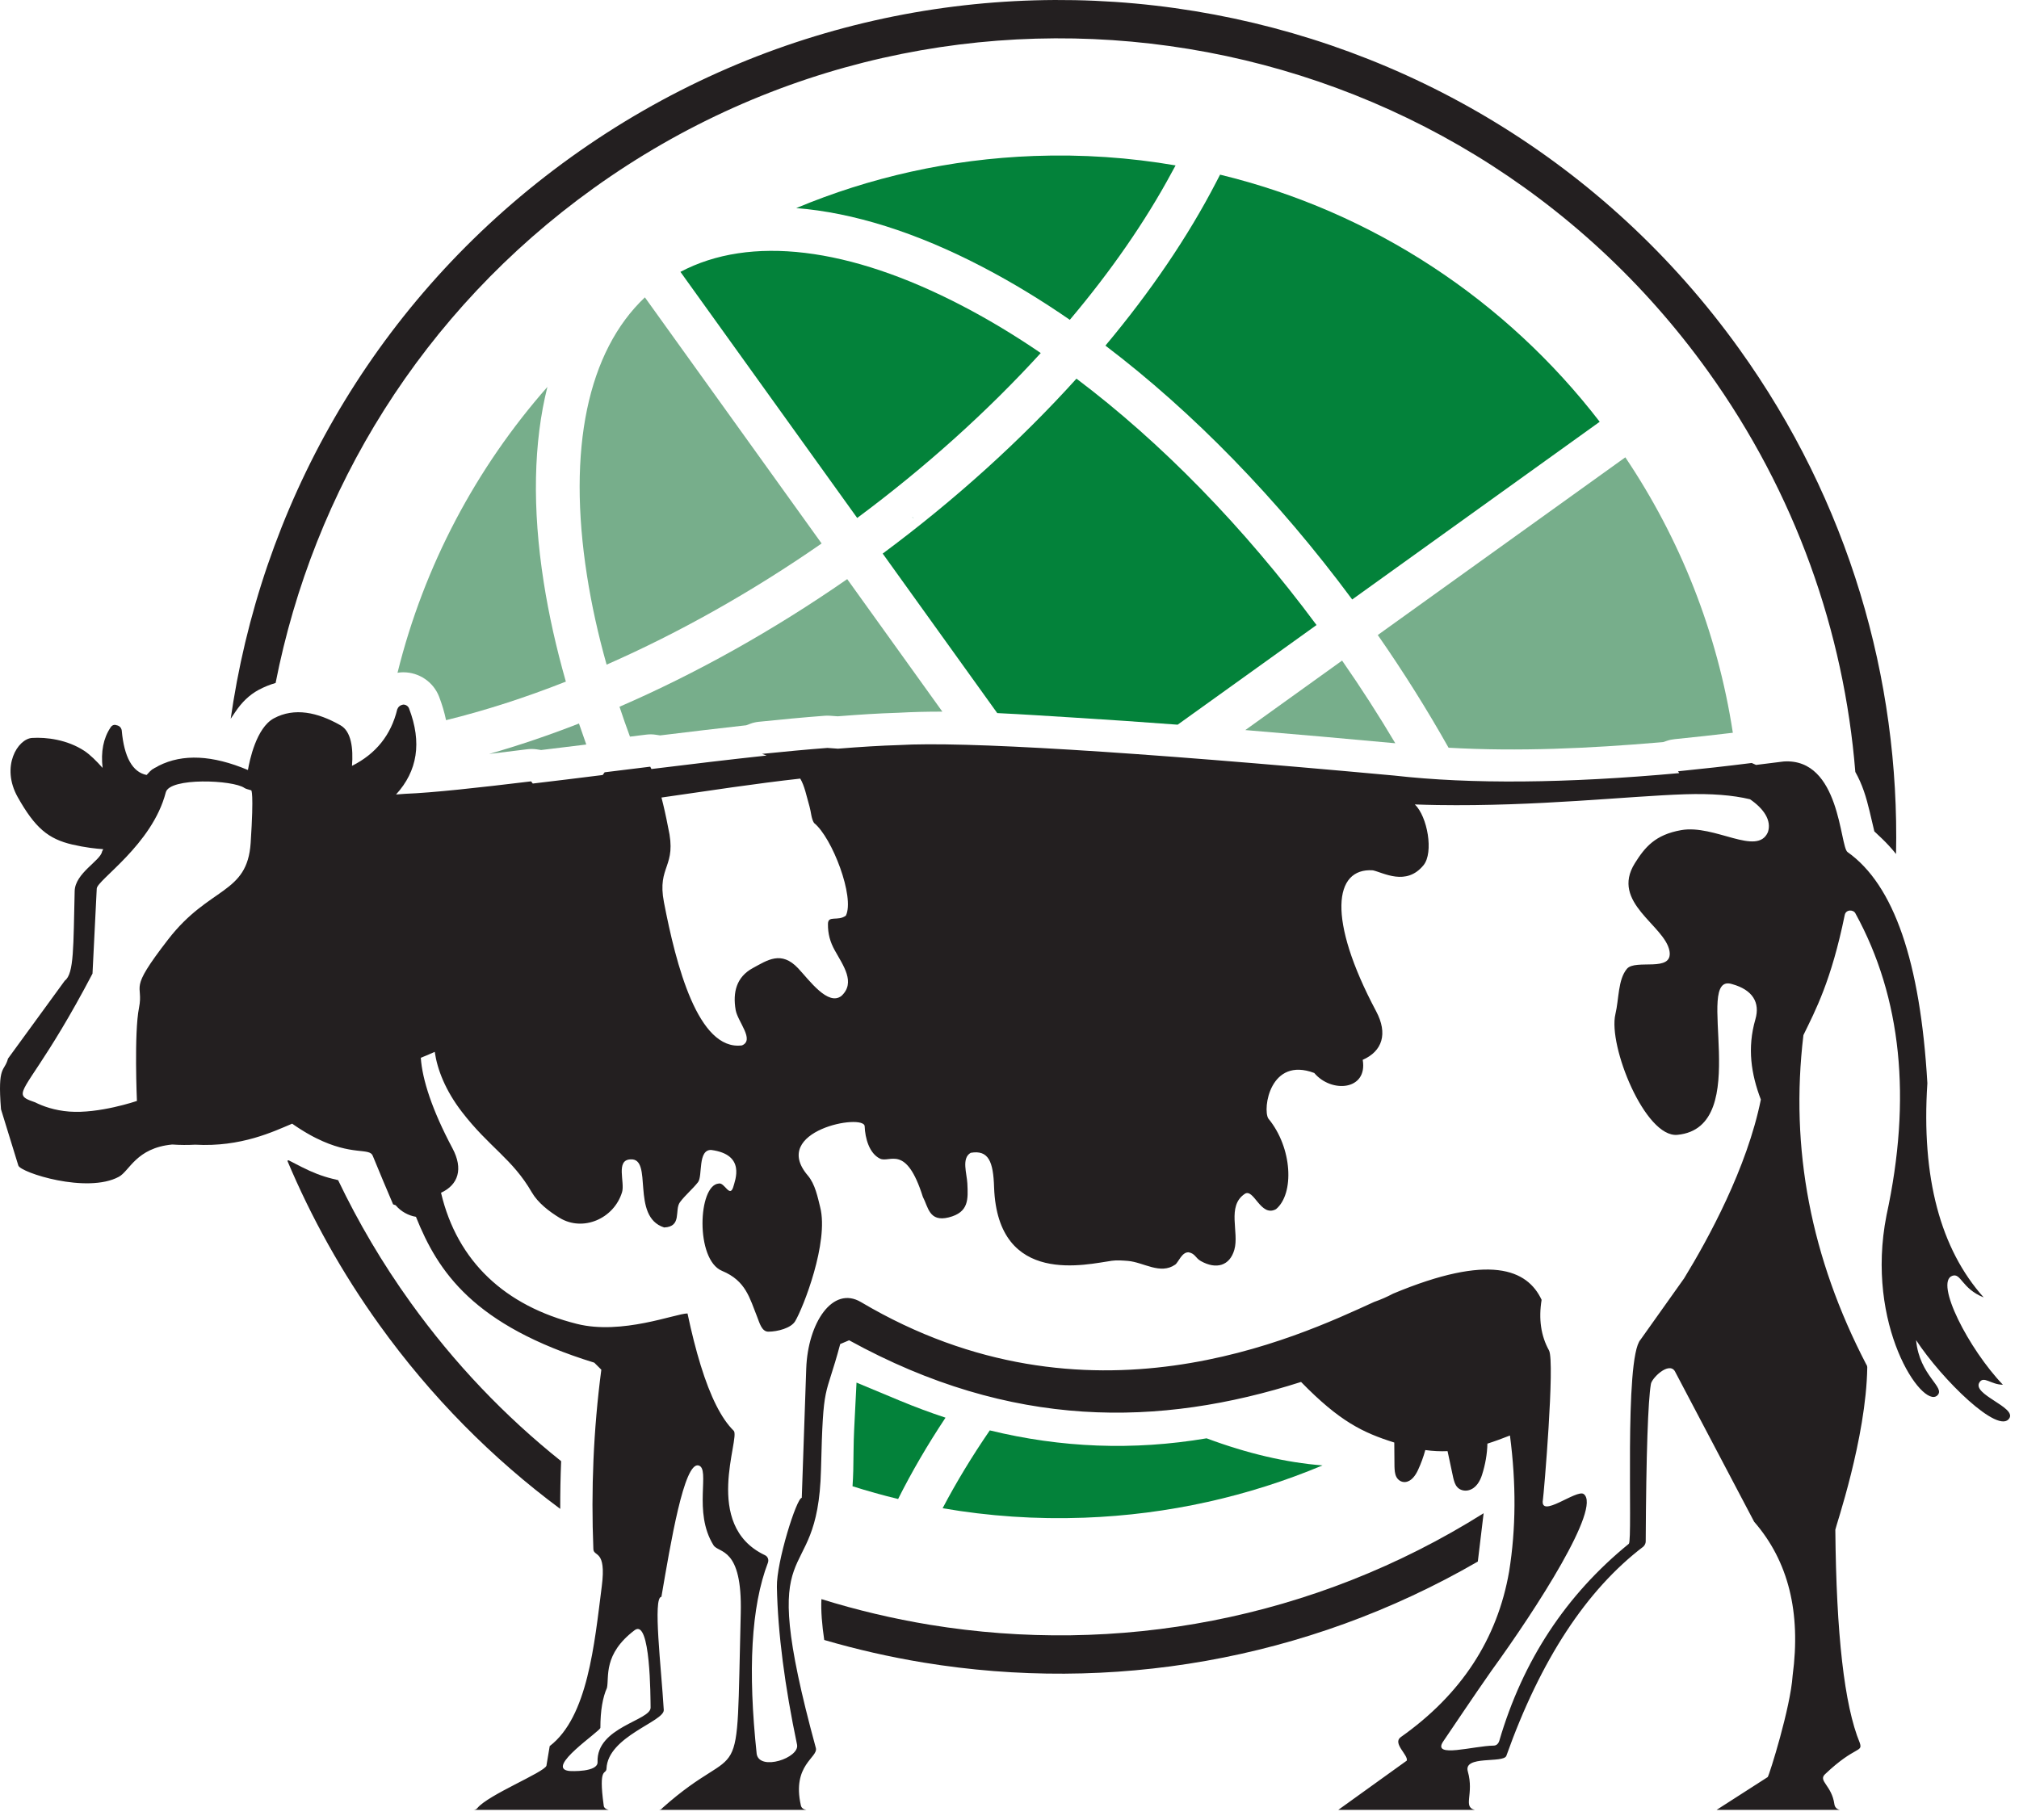 <svg width="71" height="64" viewBox="0 0 71 64" fill="none" xmlns="http://www.w3.org/2000/svg">
<path d="M61.158 12.268C65.021 17.648 66.807 23.889 66.676 30.037C66.518 29.84 66.348 29.654 66.167 29.482L65.913 29.242L65.833 28.902C65.717 28.41 65.616 27.942 65.408 27.477C65.358 27.365 65.303 27.256 65.244 27.151C64.847 22.233 63.149 17.355 60.061 13.055C55.538 6.755 48.891 2.885 41.801 1.721C34.709 0.557 27.171 2.099 20.87 6.622C14.826 10.962 11.019 17.257 9.692 24.022C9.492 24.079 9.293 24.159 9.096 24.264C8.762 24.444 8.498 24.71 8.287 25.023L8.113 25.279C8.142 25.075 8.173 24.871 8.207 24.668C9.427 17.233 13.483 10.265 20.084 5.525C26.685 0.786 34.583 -0.829 42.016 0.391C49.45 1.611 56.419 5.667 61.158 12.268ZM51.969 54.923C45.913 58.43 39.018 59.549 32.483 58.477C31.303 58.283 30.135 58.018 28.985 57.682C28.907 57.156 28.865 56.658 28.886 56.245C30.135 56.633 31.41 56.935 32.699 57.147C39.252 58.222 46.186 56.987 52.173 53.224L51.969 54.923ZM19.701 53.071C17.318 51.301 15.165 49.139 13.341 46.599C12.022 44.763 10.946 42.825 10.105 40.825L10.148 40.81L10.598 41.041L10.621 41.052C10.972 41.23 11.318 41.369 11.7 41.462L11.89 41.508C12.598 42.99 13.446 44.431 14.438 45.812C15.979 47.959 17.766 49.822 19.733 51.393C19.71 51.952 19.7 52.512 19.701 53.071Z" fill="#231F20"/>
<path fill-rule="evenodd" clip-rule="evenodd" d="M31.583 52.723C31.042 52.592 30.507 52.442 29.98 52.275C29.993 52.089 30.001 51.903 30.006 51.718C30.017 51.239 30.013 50.761 30.037 50.282L30.12 48.629L31.648 49.266C32.181 49.487 32.714 49.686 33.25 49.863C32.619 50.814 32.062 51.768 31.588 52.714L31.583 52.723Z" fill="#03823A"/>
<path fill-rule="evenodd" clip-rule="evenodd" d="M46.507 51.542C43.921 52.626 41.099 53.272 38.131 53.381C36.429 53.444 34.762 53.327 33.148 53.048L33.154 53.037C33.63 52.132 34.183 51.22 34.807 50.31C37.308 50.921 39.843 51.027 42.431 50.589C43.861 51.123 45.224 51.441 46.499 51.541L46.507 51.542Z" fill="#03823A"/>
<path fill-rule="evenodd" clip-rule="evenodd" d="M43.793 25.678L47.196 23.234C47.863 24.194 48.487 25.165 49.067 26.142C47.309 25.98 45.552 25.823 43.793 25.678Z" fill="#77AE8B"/>
<path fill-rule="evenodd" clip-rule="evenodd" d="M57.156 16.085C59.07 18.933 60.392 22.218 60.937 25.773C60.259 25.854 59.58 25.929 58.899 25.997C58.804 26.006 58.711 26.025 58.62 26.056L58.486 26.101L58.345 26.113C55.905 26.321 53.402 26.44 50.94 26.299C50.189 24.965 49.358 23.638 48.451 22.335L57.156 16.085Z" fill="#77AE8B"/>
<path fill-rule="evenodd" clip-rule="evenodd" d="M22.678 10.459L28.893 19.115C26.434 20.822 23.871 22.261 21.332 23.377C21.033 22.315 20.802 21.27 20.643 20.25C19.945 15.795 20.667 12.361 22.678 10.459Z" fill="#77AE8B"/>
<path fill-rule="evenodd" clip-rule="evenodd" d="M13.979 23.664C14.914 19.887 16.748 16.451 19.25 13.608C18.762 15.551 18.711 17.873 19.122 20.488C19.3 21.623 19.561 22.789 19.899 23.974C18.47 24.538 17.057 24.993 15.686 25.33C15.628 25.049 15.545 24.774 15.442 24.506C15.243 23.987 14.739 23.646 14.184 23.646C14.129 23.646 14.078 23.649 14.024 23.657L13.979 23.664Z" fill="#77AE8B"/>
<path fill-rule="evenodd" clip-rule="evenodd" d="M17.201 26.518C18.24 26.221 19.296 25.863 20.36 25.448C20.443 25.694 20.529 25.94 20.617 26.186L20.489 26.202C20.055 26.256 19.621 26.309 19.187 26.361L19.029 26.38L18.872 26.356C18.763 26.34 18.651 26.34 18.542 26.353C18.095 26.407 17.648 26.464 17.201 26.518Z" fill="#74A788"/>
<path fill-rule="evenodd" clip-rule="evenodd" d="M22.153 25.909C22.023 25.557 21.901 25.207 21.785 24.858C24.478 23.69 27.196 22.172 29.793 20.369L33.139 25.03C32.616 25.029 32.095 25.041 31.577 25.07L31.546 25.071C30.88 25.091 30.214 25.135 29.549 25.187L29.461 25.194L29.181 25.174C29.123 25.17 29.07 25.17 29.012 25.174C28.233 25.233 27.456 25.307 26.68 25.387C26.577 25.398 26.475 25.421 26.379 25.458L26.241 25.51L26.095 25.526C25.187 25.628 24.28 25.736 23.372 25.847L23.214 25.866L23.056 25.842C22.948 25.825 22.837 25.825 22.729 25.838L22.153 25.909Z" fill="#77AE8B"/>
<path fill-rule="evenodd" clip-rule="evenodd" d="M46.297 21.984L41.413 25.489C40.186 25.397 38.958 25.312 37.73 25.237C36.851 25.183 35.961 25.123 35.069 25.081L31.041 19.471C33.58 17.587 35.887 15.497 37.855 13.318C40.841 15.568 43.738 18.534 46.297 21.984Z" fill="#03823A"/>
<path fill-rule="evenodd" clip-rule="evenodd" d="M42.905 6.143C48.278 7.444 52.968 10.564 56.255 14.835L47.551 21.085C44.928 17.546 41.952 14.494 38.873 12.156C40.459 10.262 41.781 8.318 42.771 6.402C42.816 6.317 42.86 6.231 42.903 6.147L42.905 6.143Z" fill="#03823A"/>
<path fill-rule="evenodd" clip-rule="evenodd" d="M36.599 12.417C34.73 14.465 32.547 16.434 30.144 18.218L23.928 9.562C26.375 8.266 29.861 8.679 33.855 10.765C34.77 11.242 35.687 11.794 36.599 12.417Z" fill="#03823A"/>
<path fill-rule="evenodd" clip-rule="evenodd" d="M36.362 5.486C38.063 5.424 39.728 5.54 41.34 5.818L41.338 5.823C41.295 5.903 41.25 5.985 41.205 6.066C40.275 7.794 39.061 9.542 37.621 11.249C36.607 10.549 35.586 9.929 34.566 9.397C32.218 8.17 29.998 7.476 28 7.319C30.583 6.239 33.4 5.596 36.362 5.486Z" fill="#03823A"/>
<path fill-rule="evenodd" clip-rule="evenodd" d="M32.132 18.239C32.115 18.217 32.097 18.197 32.077 18.179C32.079 18.18 32.08 18.181 32.081 18.182L32.109 18.208L32.132 18.239Z" fill="#01773A"/>
<path fill-rule="evenodd" clip-rule="evenodd" d="M32.109 18.208L32.081 18.181C32.08 18.181 32.079 18.18 32.077 18.179C32.097 18.196 32.115 18.216 32.132 18.239L32.109 18.208Z" fill="#01773A"/>
<path fill-rule="evenodd" clip-rule="evenodd" d="M8.719 27.083C8.774 26.759 9.01 25.599 9.631 25.265C10.356 24.876 11.168 25.051 11.976 25.512C12.351 25.726 12.427 26.312 12.378 26.937C13.219 26.515 13.752 25.852 13.97 24.947C14.003 24.864 14.069 24.799 14.185 24.782C14.267 24.782 14.35 24.831 14.383 24.914C14.844 26.116 14.681 27.12 13.927 27.944C14.035 27.938 14.142 27.93 14.249 27.92L14.251 27.92C15.203 27.884 16.8 27.709 18.676 27.482L18.736 27.559C19.506 27.469 20.335 27.366 21.194 27.259C21.219 27.227 21.242 27.195 21.263 27.163C21.791 27.098 22.328 27.031 22.866 26.966L22.908 27.048C24.264 26.881 25.648 26.715 26.96 26.574C26.908 26.555 26.854 26.536 26.797 26.516C27.607 26.433 28.382 26.361 29.098 26.306L29.466 26.333C30.256 26.269 30.981 26.224 31.611 26.206C33.873 26.073 39.683 26.42 49.026 27.278C51.73 27.584 55.074 27.555 59.052 27.192C59.037 27.171 59.023 27.15 59.01 27.128C59.846 27.044 60.71 26.948 61.6 26.836L61.753 26.904C62.074 26.866 62.398 26.826 62.726 26.783C64.719 26.655 64.696 29.78 64.971 29.969C66.605 31.125 67.529 33.831 67.777 38.09V38.107C67.562 41.424 68.239 43.933 69.758 45.633C68.981 45.323 68.964 44.76 68.652 44.874C68.026 45.103 69.234 47.453 70.434 48.704C70.017 48.704 69.763 48.381 69.609 48.621C69.339 49.044 70.891 49.487 70.665 49.876C70.302 50.502 68.281 48.509 67.381 47.136C67.499 48.404 68.44 48.794 68.124 49.084C67.602 49.56 65.576 46.612 66.341 42.745C67.232 38.635 66.869 35.086 65.251 32.132C65.182 31.983 64.912 31.982 64.872 32.181C64.398 34.502 63.835 35.551 63.419 36.407C62.94 40.401 63.683 44.247 65.631 47.994C65.648 48.01 65.664 48.06 65.664 48.093C65.627 50.589 64.541 53.729 64.541 53.804C64.575 57.469 64.855 59.978 65.4 61.298C65.517 61.65 65.248 61.387 64.178 62.404C63.929 62.641 64.417 62.795 64.508 63.46C64.525 63.576 64.608 63.642 64.707 63.658H60.365L62.164 62.503C62.224 62.419 62.965 60.061 63.039 58.938C63.337 56.709 62.891 54.91 61.686 53.523L58.896 48.225C58.679 47.883 58.071 48.487 58.054 48.687C57.956 49.265 57.889 51.097 57.873 54.217C57.873 54.283 57.84 54.349 57.79 54.398C55.793 55.917 54.176 58.376 52.971 61.76C52.857 62.027 51.454 61.731 51.617 62.305C51.846 63.111 51.428 63.55 51.865 63.658H47.061L49.471 61.925C49.528 61.73 48.96 61.316 49.257 61.1C51.386 59.598 52.657 57.65 53.07 55.273C53.311 53.771 53.321 52.183 53.099 50.49C52.824 50.598 52.562 50.695 52.306 50.776C52.298 51.136 52.234 51.508 52.115 51.88C52.048 52.089 51.912 52.342 51.655 52.413C51.492 52.458 51.337 52.404 51.252 52.312C51.165 52.22 51.134 52.096 51.104 51.975L50.905 51.04C50.651 51.051 50.392 51.039 50.122 51.002C50.057 51.24 49.972 51.475 49.865 51.705C49.777 51.895 49.627 52.113 49.41 52.127C49.271 52.136 49.156 52.049 49.102 51.941C49.048 51.832 49.043 51.705 49.038 51.58L49.031 50.737C47.926 50.389 47.111 49.998 45.753 48.606C40.78 50.193 35.577 50.288 29.86 47.141L29.547 47.273C29.013 49.278 28.949 48.498 28.871 51.691C28.761 56.201 26.493 53.421 28.69 61.48C28.781 61.816 27.843 62.071 28.162 63.494C28.178 63.593 28.261 63.642 28.36 63.658H23.16C23.209 63.658 23.259 63.642 23.292 63.593C26.19 61.006 25.88 63.432 26.049 56.742C26.108 54.393 25.276 54.643 25.091 54.349C24.355 53.171 24.997 51.651 24.563 51.543C24.055 51.416 23.584 54.272 23.259 56.165C22.951 56.165 23.255 58.666 23.342 60.143C23.366 60.551 21.377 61.068 21.328 62.206C21.318 62.442 21.036 62.092 21.229 63.494C21.229 63.593 21.328 63.642 21.41 63.658H16.64C16.69 63.658 16.756 63.642 16.788 63.593C17.172 63.126 19.121 62.345 19.215 62.107L19.331 61.414C20.668 60.39 20.902 57.838 21.163 55.785C21.329 54.481 20.872 54.77 20.866 54.481C20.783 52.401 20.866 50.305 21.146 48.175L20.898 47.928C16.649 46.618 15.402 44.734 14.627 42.798C14.369 42.756 14.104 42.618 13.913 42.391C13.883 42.38 13.853 42.37 13.824 42.36C13.596 41.829 13.357 41.259 13.107 40.649C12.991 40.36 12.379 40.66 11.128 40.036L11.114 40.029L11.103 40.024L11.1 40.022L11.086 40.015L11.043 39.993L11.029 39.986L11.029 39.986L10.97 39.955L10.956 39.947L10.954 39.946L10.926 39.931L10.912 39.923L10.897 39.914L10.852 39.889L10.837 39.88L10.822 39.872L10.807 39.863L10.799 39.859L10.791 39.854L10.776 39.846L10.761 39.836L10.745 39.827L10.73 39.818L10.714 39.809L10.699 39.799L10.683 39.79L10.668 39.781L10.652 39.77L10.638 39.762L10.636 39.761L10.604 39.741L10.588 39.731L10.556 39.711L10.555 39.71L10.54 39.7L10.524 39.69L10.508 39.68L10.491 39.669L10.475 39.658L10.471 39.656L10.459 39.648L10.442 39.637L10.426 39.626L10.409 39.614L10.393 39.603L10.385 39.599L10.376 39.592L10.359 39.581L10.326 39.558L10.309 39.546L10.298 39.539L10.292 39.534L10.275 39.522C9.629 39.792 8.483 40.353 6.862 40.261C6.607 40.275 6.338 40.275 6.055 40.255C4.785 40.377 4.558 41.187 4.178 41.391C3.061 41.993 0.727 41.245 0.645 40.995L0.035 39.015C-0.09 37.433 0.152 37.718 0.282 37.232L2.279 34.492C2.607 34.248 2.578 33.29 2.626 31.339C2.642 30.71 3.533 30.272 3.588 29.954L3.63 29.867C3.377 29.851 2.998 29.81 2.544 29.705C1.697 29.508 1.233 29.119 0.625 28.04C0.017 26.96 0.623 25.986 1.129 25.955C1.635 25.924 2.362 26.015 2.962 26.407C3.163 26.539 3.393 26.766 3.608 27.009C3.542 26.441 3.635 25.966 3.885 25.591C3.934 25.508 4.017 25.475 4.099 25.508C4.198 25.525 4.264 25.591 4.281 25.69C4.364 26.631 4.66 27.159 5.156 27.258C5.234 27.166 5.307 27.095 5.371 27.05C5.396 27.042 5.416 27.029 5.432 27.014C5.484 26.992 5.533 26.965 5.58 26.934C6.427 26.507 7.469 26.557 8.719 27.083ZM4.815 38.723C4.815 38.723 4.711 36.331 4.888 35.447C5.065 34.562 4.463 34.916 5.914 33.041C7.364 31.166 8.695 31.467 8.815 29.645C8.934 27.823 8.835 27.798 8.835 27.798L8.836 27.798C8.71 27.765 8.625 27.736 8.595 27.714C8.194 27.431 5.967 27.338 5.83 27.869C5.353 29.716 3.404 30.956 3.402 31.256L3.253 34.244C1.611 37.38 0.747 38.165 0.802 38.497L0.802 38.497C0.822 38.616 0.96 38.677 1.223 38.767L1.228 38.768C1.505 38.908 1.913 39.057 2.437 39.097C3.482 39.176 4.794 38.73 4.815 38.723ZM23.261 28.051C23.339 28.347 23.417 28.694 23.495 29.101C23.822 30.519 23.096 30.43 23.349 31.738C23.772 33.929 24.544 36.966 26.092 36.769C26.549 36.578 25.942 35.937 25.87 35.523C25.764 34.906 25.894 34.364 26.474 34.049C26.986 33.772 27.474 33.425 28.068 34.058C28.462 34.478 29.121 35.398 29.592 35.027C30.096 34.557 29.653 33.962 29.358 33.43C29.192 33.133 29.111 32.843 29.116 32.494C29.121 32.181 29.462 32.415 29.746 32.205C30.064 31.556 29.266 29.46 28.625 28.944C28.526 28.784 28.524 28.564 28.469 28.373C28.353 27.97 28.298 27.654 28.142 27.385C26.576 27.558 24.933 27.811 23.261 28.051ZM49.754 28.294C50.197 28.716 50.424 29.986 50.059 30.432C49.448 31.178 48.644 30.69 48.277 30.611C46.909 30.519 46.66 32.311 48.392 35.566C48.814 36.358 48.611 36.974 47.921 37.277C48.104 38.35 46.822 38.459 46.217 37.739C44.663 37.153 44.395 39.001 44.601 39.34C45.453 40.371 45.521 41.988 44.872 42.529C44.327 42.828 44.093 41.772 43.769 41.994C43.132 42.426 43.584 43.342 43.407 43.956C43.245 44.525 42.767 44.657 42.229 44.355C42.037 44.247 42.034 44.094 41.803 44.047C41.561 44.028 41.44 44.402 41.327 44.48C40.798 44.844 40.218 44.395 39.662 44.349C39.475 44.335 39.283 44.319 39.098 44.344C38.253 44.457 35.086 45.279 34.958 41.764C34.931 40.853 34.762 40.438 34.136 40.547C33.804 40.737 34.001 41.271 34.018 41.627C34.043 42.178 34.077 42.64 33.361 42.819C32.669 42.992 32.641 42.445 32.453 42.097C31.862 40.22 31.29 40.917 30.947 40.752C30.569 40.57 30.422 40.033 30.407 39.614C30.39 39.15 27.058 39.766 28.408 41.346C28.668 41.651 28.756 42.117 28.842 42.458C29.155 43.687 28.242 46.008 27.96 46.474C27.817 46.709 27.353 46.837 27.019 46.838C26.784 46.838 26.708 46.52 26.626 46.316C26.362 45.663 26.235 45.049 25.39 44.699C24.446 44.307 24.544 41.682 25.275 41.628C25.477 41.577 25.657 42.134 25.782 41.761C25.851 41.511 26.233 40.61 25.013 40.447C24.529 40.428 24.715 41.364 24.547 41.579C24.352 41.827 24.101 42.031 23.913 42.282C23.709 42.553 23.996 43.145 23.356 43.173C22.162 42.792 22.988 40.718 22.168 40.778C21.644 40.802 21.981 41.583 21.875 41.932C21.59 42.866 20.499 43.335 19.679 42.835C19.305 42.607 18.914 42.304 18.701 41.936C18.016 40.752 17.207 40.36 16.242 39.106C15.663 38.353 15.378 37.618 15.288 36.996C15.108 37.079 14.943 37.148 14.798 37.204C14.849 37.971 15.197 39.046 15.914 40.393C16.295 41.11 16.12 41.67 15.509 41.952C16.08 44.375 17.768 45.932 20.286 46.564C21.872 46.963 23.768 46.197 24.177 46.197C24.322 46.884 24.477 47.493 24.641 48.024C24.983 49.13 25.369 49.899 25.801 50.322C26.049 50.566 24.677 53.639 26.891 54.695C27.006 54.745 27.039 54.861 27.006 54.96C26.412 56.511 26.296 58.756 26.61 61.694C26.718 62.3 28.125 61.828 28.029 61.364C27.6 59.317 27.353 57.452 27.32 55.818C27.302 54.941 28.014 52.682 28.195 52.682L28.352 48.136C28.409 46.53 29.281 45.207 30.276 45.797C38.255 50.523 45.621 47.027 48.323 45.792C48.56 45.709 48.781 45.612 48.986 45.502C52.385 44.081 53.71 44.645 54.212 45.718C54.102 46.39 54.188 46.985 54.473 47.499C54.686 47.906 54.288 52.576 54.258 52.748C54.138 53.442 55.448 52.365 55.694 52.55C56.322 53.021 54.049 56.558 52.442 58.773C51.749 59.763 51.205 60.588 50.742 61.265C50.371 61.845 51.817 61.407 52.525 61.397C52.624 61.397 52.69 61.331 52.723 61.232C53.548 58.41 55.067 56.099 57.279 54.299C57.426 54.191 57.105 47.766 57.691 47.119L59.223 44.963C60.075 43.572 61.437 41.077 61.922 38.674C61.582 37.783 61.437 36.863 61.73 35.852C61.902 35.258 61.631 34.814 60.913 34.614C59.503 34.163 61.722 39.65 58.988 39.915C57.852 40.025 56.544 36.779 56.807 35.671C56.935 35.13 56.895 34.458 57.211 34.077C57.511 33.716 58.835 34.223 58.71 33.453C58.549 32.541 56.622 31.75 57.491 30.362C57.847 29.794 58.207 29.36 59.118 29.198C60.298 28.987 61.793 30.131 62.17 29.269C62.308 28.855 62.021 28.441 61.541 28.112C60.934 27.966 60.181 27.907 59.259 27.936C57.249 28.001 54.057 28.369 50.546 28.315C50.284 28.311 50.02 28.303 49.754 28.294ZM22.318 57.337C21.203 58.18 21.427 58.983 21.344 59.367C21.196 59.697 21.113 60.159 21.113 60.77C21.113 60.891 19.155 62.179 20.008 62.288C20.09 62.299 21.029 62.333 21.014 61.975C20.964 60.742 22.888 60.517 22.879 60.06C22.873 59.711 22.88 56.915 22.318 57.337Z" fill="#231F20"/>
</svg>
